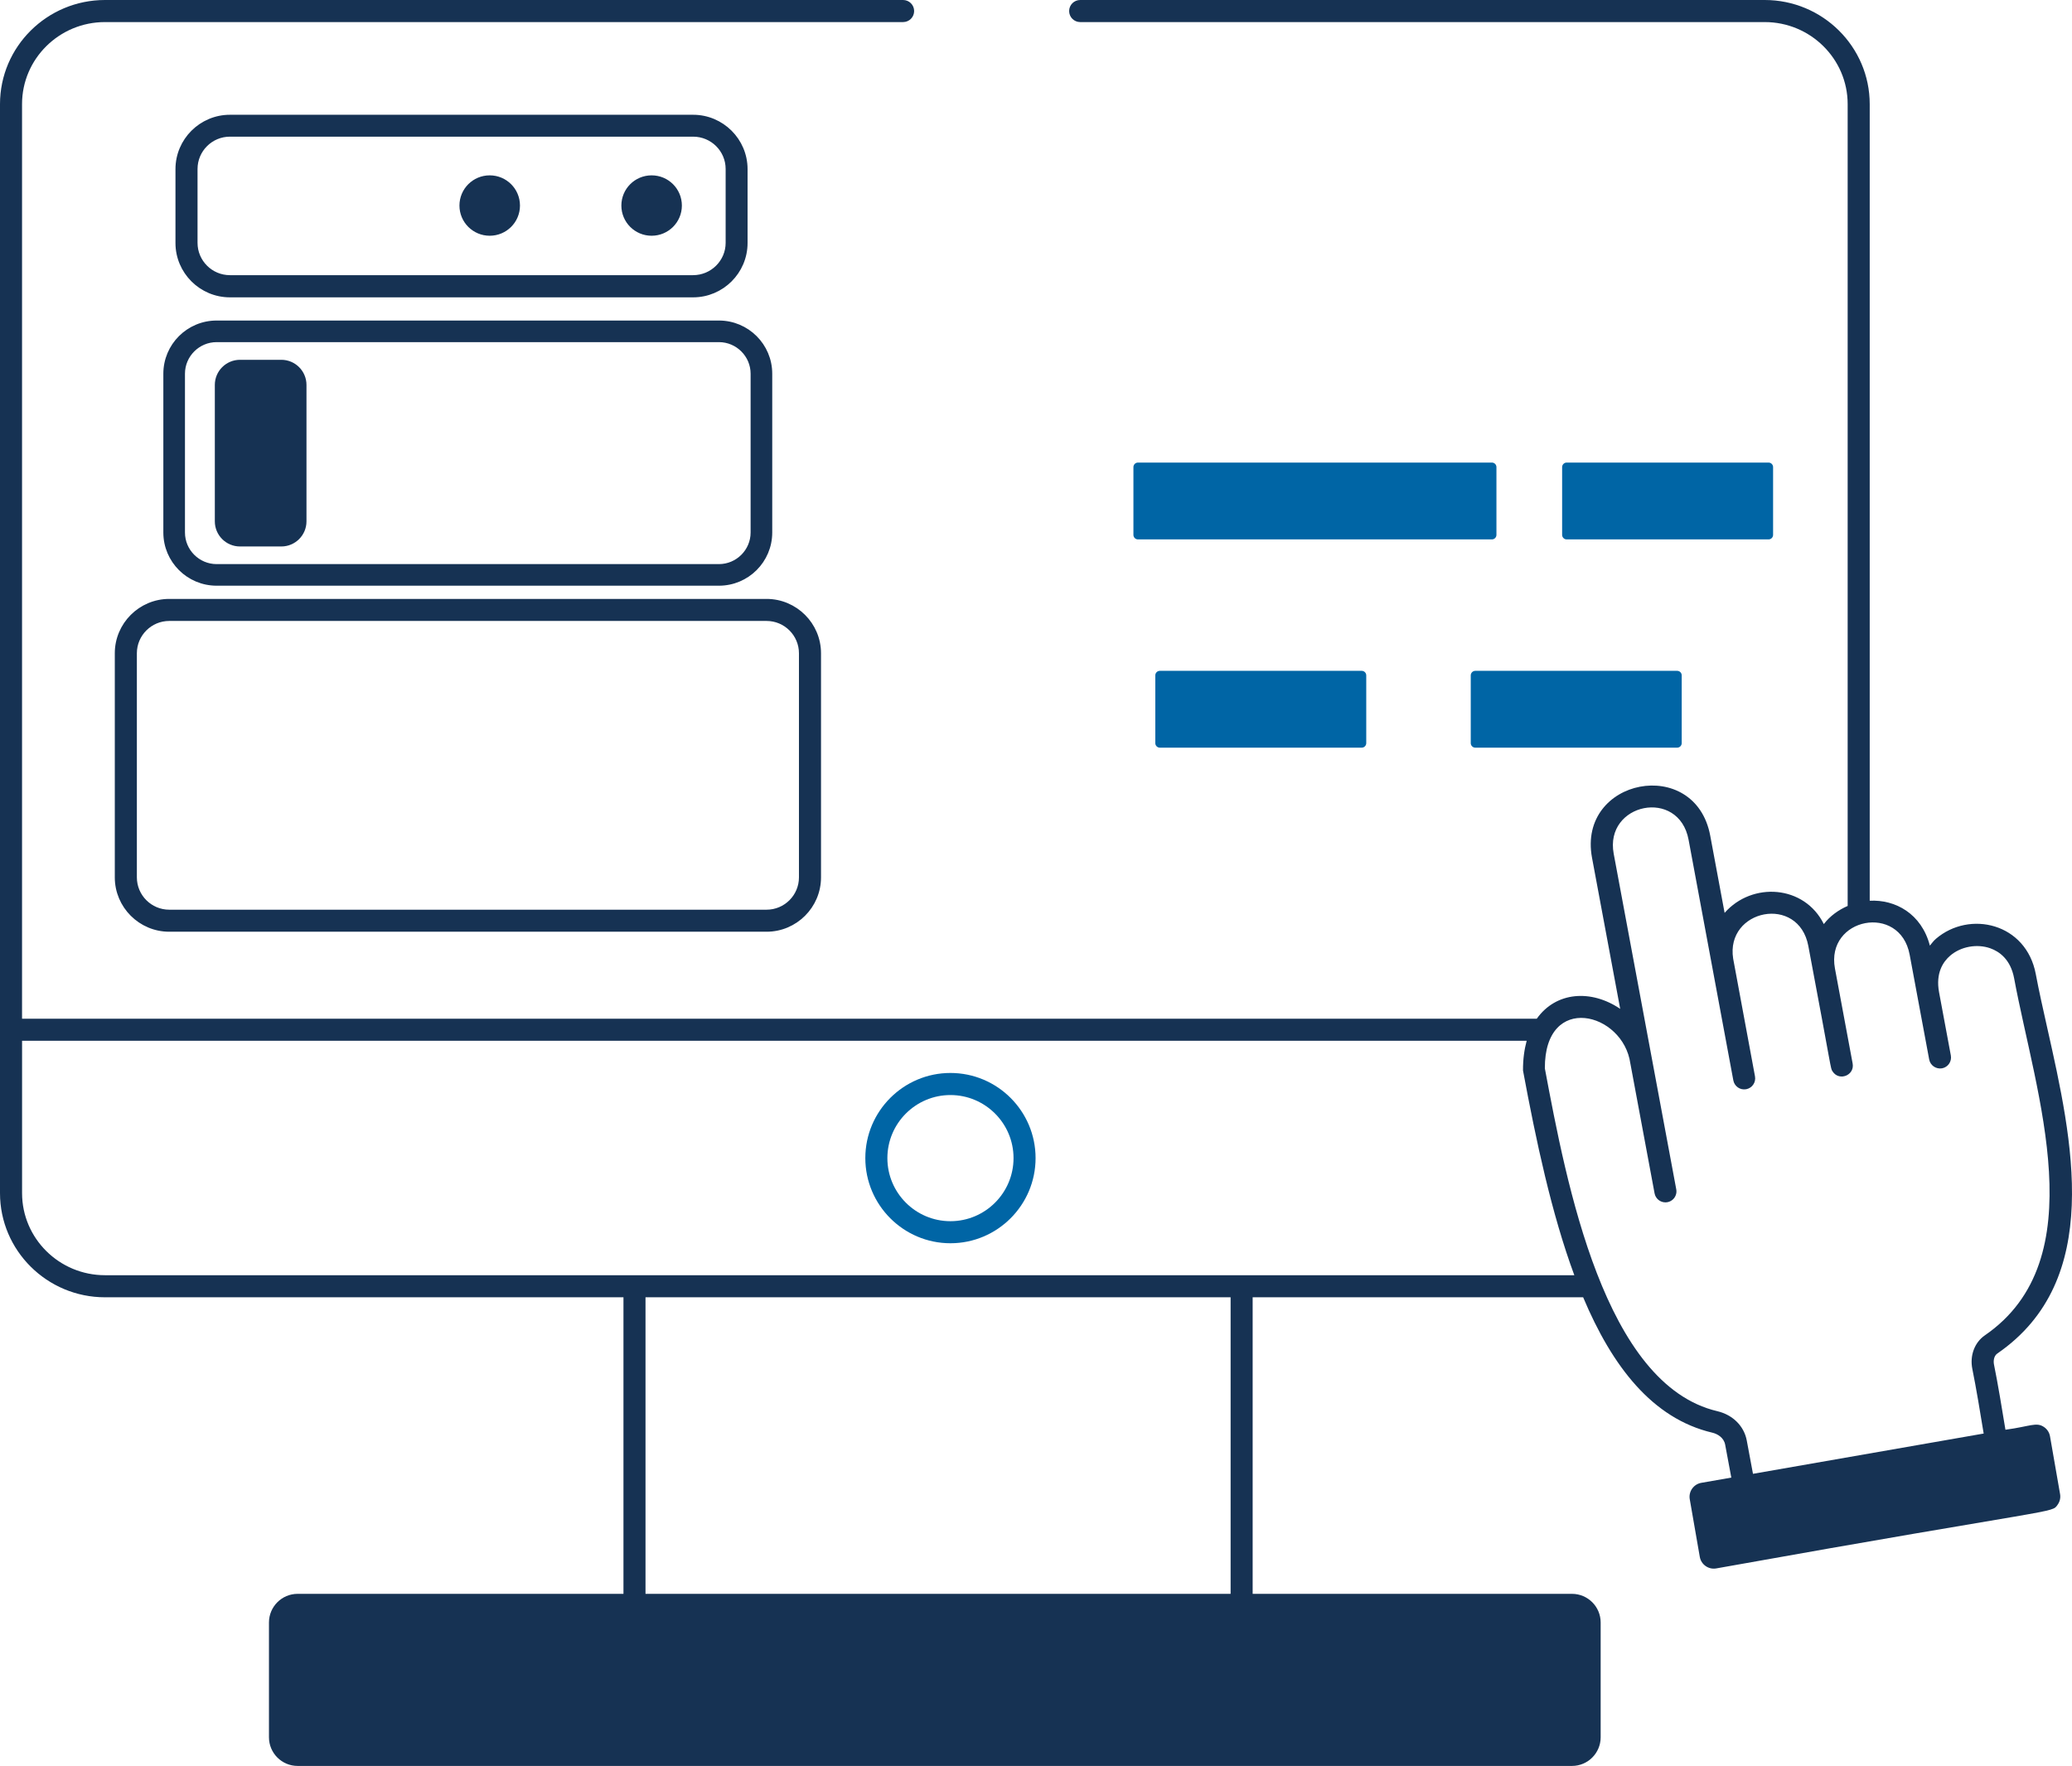 <?xml version="1.0" encoding="UTF-8"?>
<svg xmlns="http://www.w3.org/2000/svg" width="210" height="179" viewBox="0 0 210 179" fill="none">
  <g clip-path="url(#clip0_2077_17831)">
    <path d="M10.64 131.492H63.189V161.554H30.164C28.562 161.554 27.26 162.856 27.26 164.458V176.092C27.26 177.695 28.562 178.997 30.164 178.997H159.325C160.928 178.997 162.229 177.695 162.229 176.092V164.458C162.229 162.856 160.928 161.554 159.325 161.554H126.958V131.492H160.453C163.394 138.492 167.468 143.79 173.548 145.218C174.088 145.346 174.715 145.73 174.846 146.425L175.47 149.771L172.423 150.303C171.645 150.441 171.121 151.188 171.259 151.963L172.277 157.813C172.415 158.592 173.167 159.112 173.937 158.978C209.053 152.693 207.906 153.426 208.552 152.507C208.773 152.192 208.858 151.812 208.79 151.434L207.771 145.584C207.705 145.209 207.497 144.88 207.185 144.66C206.395 144.102 205.777 144.582 203.254 144.92C202.948 143.031 202.467 140.135 202.095 138.318C202.015 137.928 202.089 137.43 202.433 137.193C213.239 129.76 210.051 115.588 207.494 104.2C207.062 102.274 206.65 100.44 206.332 98.748C205.368 93.568 199.617 92.235 196.207 95.159C195.969 95.363 195.792 95.615 195.595 95.849C194.751 92.604 192.084 91.164 189.498 91.299V10.555C189.498 4.737 184.723 0 178.858 0H109.478C108.86 0 108.359 0.501 108.359 1.119C108.359 1.737 108.86 2.238 109.478 2.238H178.858C183.493 2.238 187.263 5.97 187.263 10.555V91.828C186.328 92.235 185.478 92.844 184.846 93.666C182.886 89.707 177.59 89.347 174.792 92.529L173.336 84.713C171.817 76.551 159.849 78.875 161.354 86.949L164.209 102.26C161.288 100.274 157.715 100.497 155.755 103.256H2.234V10.555C2.234 5.967 6.005 2.238 10.637 2.238H91.53C92.148 2.238 92.649 1.737 92.649 1.119C92.649 0.501 92.148 0 91.53 0H10.64C4.772 0 0 4.734 0 10.555V120.94C0 126.758 4.772 131.495 10.64 131.495V131.492ZM124.724 161.554H65.423V131.492H124.724V161.554ZM165.242 107.809L167.694 120.96C167.794 121.498 168.263 121.873 168.79 121.873C169.499 121.873 170.017 121.232 169.891 120.551L163.551 86.537C162.596 81.408 170.154 79.825 171.141 85.123C171.605 87.615 169.462 76.09 175.676 109.512C175.785 110.09 176.334 110.517 176.978 110.405C177.584 110.291 177.985 109.707 177.871 109.1C177.828 108.874 175.619 96.948 175.659 97.174C174.861 92.16 182.299 90.646 183.278 95.892C185.721 108.817 185.498 108.23 185.733 108.599C186.405 109.638 187.99 108.986 187.767 107.795L185.976 98.176C185.015 93.025 192.565 91.525 193.546 96.765C193.589 96.988 194.384 101.264 194.333 100.995L195.526 107.394C195.64 108.001 196.23 108.39 196.828 108.287C197.434 108.173 197.835 107.589 197.72 106.982L196.527 100.577C196.164 98.62 196.942 97.478 197.66 96.862C198.733 95.941 200.364 95.643 201.714 96.118C202.619 96.439 203.772 97.226 204.135 99.163C206.318 110.909 212.355 127.663 201.165 135.355C200.121 136.074 199.623 137.416 199.901 138.77C200.267 140.556 200.745 143.438 201.048 145.306L177.667 149.388L177.038 146.016C176.766 144.548 175.622 143.409 174.054 143.04C162.613 140.352 158.773 120.027 156.573 108.293C156.536 100.554 164.521 102.592 165.239 107.804L165.242 107.809ZM2.234 105.491H154.731C154.499 106.358 154.35 107.34 154.359 108.508C155.683 115.619 157.24 122.983 159.56 129.257H10.64C6.005 129.257 2.237 125.525 2.237 120.94V105.491H2.234Z" fill="#163253"></path>
    <path d="M23.304 13.552C21.328 13.552 19.721 15.155 19.721 17.127V24.616C19.721 26.587 21.328 28.191 23.304 28.191H70.248C72.223 28.191 73.845 26.587 73.845 24.616V17.127C73.845 15.155 72.238 13.552 70.248 13.552H23.304ZM70.248 29.839H23.304C20.429 29.839 18.084 27.5 18.084 24.631V17.142C18.084 14.273 20.429 11.933 23.304 11.933H70.248C73.123 11.933 75.467 14.273 75.467 17.142V24.631C75.467 27.5 73.123 29.839 70.248 29.839Z" fill="#163253" stroke="#163253" stroke-width="0.6"></path>
    <path d="M21.956 34.379C20.024 34.379 18.447 35.953 18.447 37.88V53.976C18.447 55.904 20.024 57.478 21.956 57.478H72.866C74.797 57.478 76.375 55.904 76.375 53.976V37.88C76.375 35.953 74.797 34.379 72.866 34.379H21.956ZM72.866 59.067H21.956C19.14 59.067 16.855 56.786 16.855 53.976V37.88C16.855 35.07 19.14 32.79 21.956 32.79H72.866C75.682 32.79 77.967 35.07 77.967 37.88V53.976C77.967 56.786 75.682 59.067 72.866 59.067Z" fill="#163253" stroke="#163253" stroke-width="0.6"></path>
    <path d="M17.154 62.64C15.179 62.64 13.572 64.244 13.572 66.216V88.932C13.572 90.904 15.179 92.508 17.154 92.508H77.692C79.668 92.508 81.275 90.904 81.275 88.932V66.216C81.275 64.244 79.668 62.64 77.692 62.64H17.154ZM77.692 94.141H17.154C14.279 94.141 11.935 91.801 11.935 88.932V66.216C11.935 63.347 14.279 61.007 17.154 61.007H77.692C80.567 61.007 82.911 63.347 82.911 66.216V88.932C82.911 91.801 80.567 94.141 77.692 94.141Z" fill="#163253" stroke="#163253" stroke-width="0.6"></path>
    <path d="M24.324 36.47H28.511C29.927 36.47 31.062 37.618 31.062 39.016V52.846C31.062 54.258 29.912 55.391 28.511 55.391H24.324C22.909 55.391 21.773 54.243 21.773 52.846V39.016C21.773 37.603 22.923 36.47 24.324 36.47Z" fill="#163253"></path>
    <path d="M49.633 17.774C51.329 17.774 52.7 19.143 52.7 20.835C52.7 22.527 51.329 23.895 49.633 23.895C47.938 23.895 46.566 22.527 46.566 20.835C46.566 19.143 47.938 17.774 49.633 17.774Z" fill="#163253"></path>
    <path d="M66.043 17.774C67.738 17.774 69.109 19.143 69.109 20.835C69.109 22.527 67.738 23.895 66.043 23.895C64.347 23.895 62.976 22.527 62.976 20.835C62.976 19.143 64.347 17.774 66.043 17.774Z" fill="#163253"></path>
    <path d="M115.334 46.887H151.206C151.46 46.887 151.666 47.093 151.666 47.348V54.214C151.666 54.468 151.46 54.675 151.206 54.675H115.334C115.08 54.675 114.874 54.468 114.874 54.214V47.348C114.874 47.093 115.08 46.887 115.334 46.887Z" fill="#0065A5"></path>
    <path d="M117.549 67.997H138.011C138.265 67.997 138.471 68.203 138.471 68.458V75.323C138.471 75.578 138.265 75.784 138.011 75.784H117.551C117.297 75.784 117.091 75.578 117.091 75.323V68.458C117.091 68.203 117.297 67.997 117.551 67.997H117.549Z" fill="#0065A5"></path>
    <path d="M158.785 46.887H179.244C179.499 46.887 179.705 47.093 179.705 47.348V54.214C179.705 54.468 179.499 54.675 179.244 54.675H158.785C158.53 54.675 158.324 54.468 158.324 54.214V47.348C158.324 47.093 158.53 46.887 158.785 46.887Z" fill="#0065A5"></path>
    <path d="M149.524 67.997H169.983C170.238 67.997 170.444 68.203 170.444 68.458V75.323C170.444 75.578 170.238 75.784 169.983 75.784H149.524C149.269 75.784 149.063 75.578 149.063 75.323V68.458C149.063 68.203 149.269 67.997 149.524 67.997Z" fill="#0065A5"></path>
    <path d="M96.328 126.017C101.086 126.017 104.957 122.145 104.957 117.385C104.957 112.626 101.086 108.757 96.328 108.757C91.57 108.757 87.702 112.629 87.702 117.385C87.702 122.142 91.573 126.017 96.328 126.017ZM96.328 110.995C99.853 110.995 102.723 113.862 102.723 117.388C102.723 120.914 99.853 123.782 96.328 123.782C92.803 123.782 89.937 120.914 89.937 117.388C89.937 113.862 92.806 110.995 96.328 110.995Z" fill="#0065A5"></path>
  </g>
  <defs>
    <clipPath id="clip0_2077_17831">
      <rect width="210" height="179" fill="white"></rect>
    </clipPath>
  </defs>
</svg>
